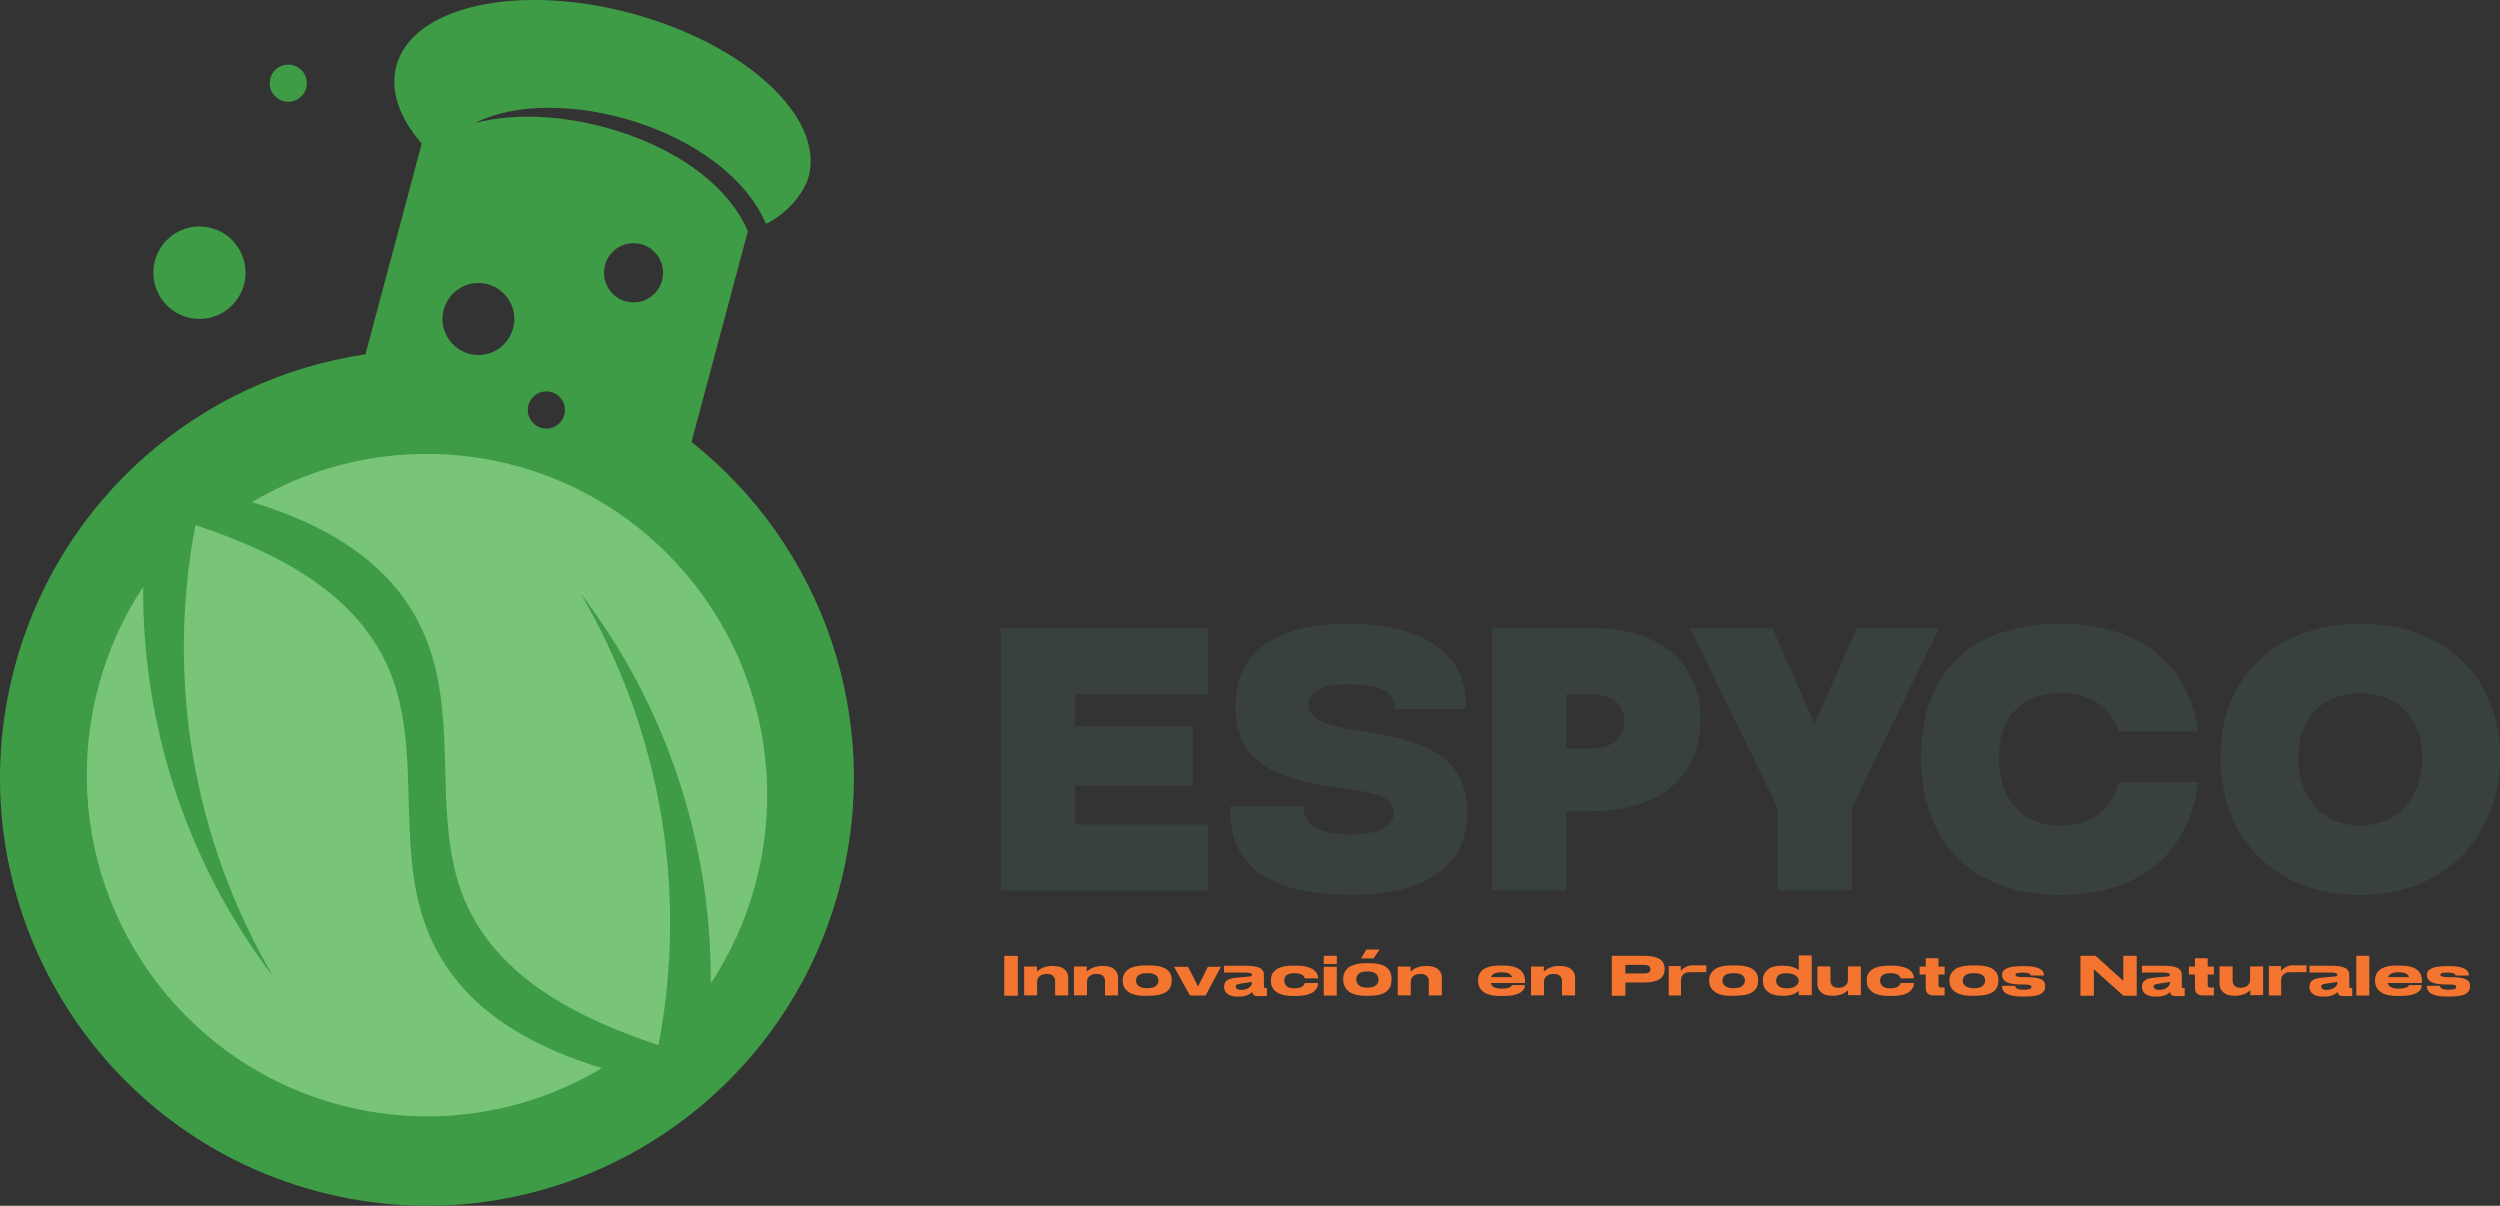 <?xml version="1.0" encoding="UTF-8"?>
<svg xmlns="http://www.w3.org/2000/svg" width="311" height="150" viewBox="0 0 311 150" fill="none">
  <rect x="0" y="0" width="311" height="150" fill="#333333" stroke="none"/>
  <g clip-path="url(#clip0_123_861)">
    <path d="M133.759 86.364V90.351H148.379V97.713H133.759V102.576H150.271V110.784H124.512V78.166H150.271V86.374H133.759V86.364Z" fill="#39413D"></path>
    <path d="M153.089 100.272H162.113C162.072 102.474 163.944 103.79 168.105 103.79C171.34 103.79 173.405 102.923 173.405 101.088C173.405 95.602 153.689 101.414 153.689 87.853C153.689 81.368 158.257 77.605 167.881 77.605C177.505 77.605 182.704 81.765 182.337 88.179H173.487C173.7 86.262 171.889 85.13 167.789 85.13C164.442 85.13 162.815 85.987 162.815 87.679C162.815 93.236 182.317 87.924 182.531 100.884C182.632 107.185 178.136 111.315 168.115 111.315C156.985 111.315 152.763 107.063 153.079 100.272H153.089Z" fill="#39413D"></path>
    <path d="M211.535 89.474C211.535 96.621 206.479 100.904 198.015 100.904H194.851V110.764H185.613V78.145H198.015C206.479 78.145 211.535 82.377 211.535 89.464V89.474ZM202.064 89.668C202.064 87.608 200.527 86.364 198.004 86.364H194.84V93.114H198.004C200.527 93.114 202.064 91.809 202.064 89.668Z" fill="#39413D"></path>
    <path d="M230.345 100.445V110.774H221.108V100.435L210.253 78.166H220.498L225.737 90.025L230.976 78.166H241.221L230.366 100.445H230.345Z" fill="#39413D"></path>
    <path d="M256.308 111.335C245.463 111.335 238.983 104.911 238.983 94.164C238.983 83.417 245.473 77.605 256.308 77.595C266.024 77.595 272.26 82.479 273.43 90.993H263.541C262.575 87.914 259.991 86.221 256.318 86.221C251.547 86.221 248.668 89.219 248.668 94.154C248.668 99.487 251.557 102.699 256.318 102.699C260.082 102.699 262.707 100.782 263.623 97.315H273.46C272.341 106.206 266.085 111.335 256.318 111.335H256.308Z" fill="#39413D"></path>
    <path d="M276.227 94.154C276.227 84.223 283.176 77.605 293.604 77.595C304.041 77.595 311.01 84.213 311.01 94.154C311.01 104.096 304.052 111.335 293.604 111.335C283.155 111.335 276.227 104.473 276.227 94.154ZM301.335 94.154C301.335 89.392 298.253 86.221 293.604 86.221C288.964 86.221 285.902 89.392 285.902 94.154C285.902 99.303 288.975 102.699 293.604 102.699C298.232 102.699 301.335 99.293 301.335 94.154Z" fill="#39413D"></path>
    <path d="M126.618 123.867H124.929V118.911H126.618V123.867Z" fill="#F47530"></path>
    <path d="M128.998 120.247V120.859C129.497 120.4 130.148 120.165 130.931 120.165H130.982C131.613 120.165 132.091 120.298 132.406 120.573C132.722 120.848 132.885 121.175 132.885 121.562V123.826H131.257V122.052C131.257 121.766 131.175 121.552 130.992 121.389C130.809 121.226 130.555 121.154 130.209 121.154C129.863 121.154 129.558 121.246 129.344 121.419C129.131 121.593 129.019 121.827 129.019 122.123V123.816H127.401V120.237H128.998V120.247Z" fill="#F47530"></path>
    <path d="M135.204 120.247V120.859C135.703 120.4 136.354 120.165 137.137 120.165H137.188C137.819 120.165 138.297 120.298 138.612 120.573C138.928 120.848 139.09 121.175 139.09 121.562V123.826H137.463V122.052C137.463 121.766 137.381 121.552 137.198 121.389C137.015 121.226 136.761 121.154 136.415 121.154C136.069 121.154 135.764 121.246 135.55 121.419C135.336 121.593 135.224 121.827 135.224 122.123V123.816H133.607V120.237H135.204V120.247Z" fill="#F47530"></path>
    <path d="M142.458 123.887C142.02 123.887 141.644 123.846 141.308 123.775C140.972 123.693 140.708 123.602 140.504 123.479C140.301 123.357 140.138 123.214 140.006 123.051C139.874 122.888 139.782 122.714 139.741 122.551C139.691 122.388 139.67 122.215 139.67 122.042V121.919C139.67 121.746 139.691 121.572 139.741 121.409C139.792 121.246 139.874 121.083 140.006 120.92C140.138 120.757 140.301 120.614 140.504 120.492C140.708 120.369 140.972 120.278 141.308 120.206C141.644 120.135 142.03 120.094 142.458 120.094H142.966C144.828 120.094 145.754 120.696 145.754 121.899V122.021C145.754 123.255 144.828 123.867 142.966 123.867H142.458V123.887ZM143.79 122.643C144.004 122.46 144.116 122.245 144.116 121.991V121.96C144.116 121.705 144.004 121.491 143.79 121.318C143.577 121.144 143.221 121.063 142.722 121.063C142.214 121.063 141.857 121.144 141.644 121.318C141.43 121.491 141.318 121.705 141.318 121.97V122.001C141.318 122.256 141.43 122.47 141.644 122.653C141.857 122.837 142.224 122.929 142.722 122.929C143.221 122.929 143.587 122.837 143.801 122.653L143.79 122.643Z" fill="#F47530"></path>
    <path d="M146.049 120.267H147.789L149.04 122.714L150.261 120.267H151.878L149.976 123.846H148.033L146.049 120.267Z" fill="#F47530"></path>
    <path d="M157.596 122.908V123.907H156.355C156.019 123.907 155.826 123.734 155.775 123.398C155.663 123.54 155.469 123.673 155.195 123.795C154.92 123.918 154.544 123.979 154.076 123.979H153.984C153.404 123.979 152.977 123.867 152.692 123.642C152.407 123.418 152.275 123.122 152.275 122.776V122.725C152.275 122.388 152.397 122.133 152.631 121.96C152.865 121.787 153.262 121.674 153.821 121.623L155.51 121.47C155.663 121.45 155.744 121.389 155.744 121.277C155.744 121.216 155.734 121.165 155.703 121.134C155.673 121.093 155.581 121.063 155.429 121.032C155.276 121.001 155.063 120.981 154.788 120.981H152.275V120.135H154.94C155.347 120.135 155.703 120.155 155.998 120.206C156.294 120.257 156.517 120.318 156.67 120.39C156.823 120.461 156.945 120.553 157.036 120.675C157.128 120.787 157.179 120.9 157.199 120.981C157.219 121.073 157.229 121.185 157.229 121.318V122.725C157.229 122.847 157.291 122.908 157.423 122.908H157.626H157.596ZM155.724 122.154L154.269 122.378C154.066 122.409 153.923 122.449 153.842 122.5C153.76 122.551 153.72 122.623 153.72 122.725C153.72 122.847 153.771 122.939 153.882 123.02C153.984 123.102 154.157 123.143 154.391 123.143C154.788 123.143 155.103 123.051 155.358 122.878C155.612 122.704 155.734 122.5 155.734 122.266V122.154H155.724Z" fill="#F47530"></path>
    <path d="M159.681 123.775C159.346 123.693 159.091 123.602 158.898 123.479C158.705 123.357 158.542 123.214 158.42 123.041C158.298 122.867 158.206 122.704 158.165 122.551C158.125 122.398 158.104 122.225 158.104 122.052V121.919C158.104 121.746 158.125 121.583 158.165 121.419C158.206 121.256 158.288 121.103 158.42 120.94C158.552 120.777 158.705 120.634 158.898 120.522C159.091 120.41 159.356 120.308 159.681 120.237C160.007 120.165 160.383 120.125 160.811 120.125H161.228C161.696 120.125 162.092 120.165 162.448 120.247C162.804 120.328 163.059 120.42 163.252 120.532C163.435 120.645 163.588 120.777 163.7 120.93C163.812 121.083 163.893 121.216 163.924 121.338C163.954 121.46 163.974 121.572 163.974 121.685V121.705H162.316C162.204 121.277 161.777 121.063 161.024 121.063H161.004C160.566 121.063 160.251 121.144 160.058 121.307C159.864 121.47 159.763 121.685 159.763 121.939V121.99C159.763 122.266 159.864 122.49 160.058 122.674C160.251 122.857 160.566 122.949 160.994 122.949H161.014C161.757 122.949 162.184 122.735 162.306 122.286H163.964C163.964 122.419 163.954 122.541 163.924 122.663C163.893 122.786 163.822 122.918 163.71 123.071C163.598 123.234 163.456 123.367 163.262 123.479C163.069 123.591 162.804 123.693 162.459 123.775C162.103 123.856 161.696 123.897 161.217 123.897H160.821C160.393 123.897 160.017 123.856 159.691 123.785L159.681 123.775Z" fill="#F47530"></path>
    <path d="M166.294 119.921H164.676V118.901H166.294V119.921ZM166.294 123.846H164.676V120.267H166.294V123.846Z" fill="#F47530"></path>
    <path d="M173.1 121.766V121.899C173.1 123.224 172.184 123.877 170.353 123.877H169.855C169.427 123.877 169.051 123.836 168.715 123.754C168.379 123.673 168.115 123.561 167.922 123.438C167.718 123.306 167.555 123.153 167.433 122.969C167.301 122.786 167.22 122.612 167.169 122.439C167.118 122.266 167.098 122.082 167.098 121.888V121.756C167.098 121.562 167.118 121.389 167.169 121.216C167.22 121.042 167.301 120.869 167.433 120.695C167.566 120.522 167.718 120.369 167.922 120.247C168.125 120.124 168.39 120.023 168.715 119.941C169.051 119.859 169.427 119.819 169.855 119.819H170.363C172.195 119.819 173.11 120.461 173.11 121.756L173.1 121.766ZM171.482 121.817C171.482 121.542 171.37 121.307 171.157 121.124C170.943 120.94 170.587 120.848 170.099 120.848C169.6 120.848 169.244 120.94 169.031 121.124C168.817 121.307 168.715 121.542 168.715 121.817V121.858C168.715 122.133 168.827 122.358 169.041 122.561C169.254 122.765 169.61 122.857 170.109 122.857C170.607 122.857 170.964 122.755 171.177 122.561C171.391 122.368 171.503 122.133 171.503 121.858V121.817H171.482ZM170.852 119.227H169.326L169.967 118.126H171.615L170.852 119.227Z" fill="#F47530"></path>
    <path d="M175.48 120.247V120.859C175.979 120.4 176.63 120.165 177.413 120.165H177.464C178.095 120.165 178.573 120.298 178.889 120.573C179.204 120.848 179.367 121.175 179.367 121.562V123.826H177.739V122.052C177.739 121.766 177.658 121.552 177.474 121.389C177.291 121.226 177.037 121.154 176.691 121.154C176.345 121.154 176.04 121.246 175.826 121.419C175.613 121.593 175.501 121.827 175.501 122.123V123.816H173.883V120.237H175.48V120.247Z" fill="#F47530"></path>
    <path d="M189.652 122.867C189.621 122.979 189.54 123.092 189.428 123.224C189.316 123.357 189.164 123.469 188.981 123.561C188.797 123.652 188.543 123.734 188.207 123.805C187.872 123.867 187.485 123.897 187.037 123.897H186.62C186.122 123.897 185.684 123.846 185.318 123.744C184.952 123.642 184.667 123.51 184.464 123.326C184.26 123.153 184.118 122.959 184.016 122.745C183.924 122.541 183.874 122.306 183.874 122.062V121.919C183.874 121.674 183.914 121.45 184.006 121.246C184.097 121.042 184.23 120.848 184.433 120.675C184.626 120.502 184.911 120.359 185.267 120.267C185.634 120.165 186.071 120.114 186.569 120.114H187.007C188.808 120.114 189.713 120.757 189.713 122.041V122.286H185.45C185.552 122.755 186.01 122.99 186.824 122.99C187.027 122.99 187.21 122.979 187.363 122.949C187.516 122.918 187.638 122.888 187.729 122.857C187.821 122.827 187.892 122.776 187.943 122.735C187.994 122.694 188.034 122.653 188.055 122.623C188.075 122.592 188.085 122.572 188.095 122.541H189.683C189.683 122.663 189.662 122.765 189.632 122.877L189.652 122.867ZM186.783 120.95C186.051 120.95 185.623 121.154 185.491 121.552H188.095C187.984 121.144 187.546 120.95 186.793 120.95H186.783Z" fill="#F47530"></path>
    <path d="M192.053 120.247V120.859C192.551 120.4 193.203 120.165 193.986 120.165H194.037C194.667 120.165 195.146 120.298 195.461 120.573C195.776 120.848 195.939 121.175 195.939 121.562V123.826H194.311V122.052C194.311 121.766 194.23 121.552 194.047 121.389C193.864 121.226 193.609 121.154 193.264 121.154C192.918 121.154 192.612 121.246 192.399 121.419C192.185 121.593 192.073 121.827 192.073 122.123V123.816H190.456V120.237H192.053V120.247Z" fill="#F47530"></path>
    <path d="M202.196 122.215V123.867H200.507V118.901H204.556C206.235 118.901 207.079 119.441 207.079 120.512V120.583C207.079 121.674 206.235 122.215 204.556 122.215H202.196ZM202.196 121.103H204.525C205.044 121.103 205.309 120.93 205.309 120.583V120.563C205.309 120.216 205.044 120.033 204.525 120.033H202.196V121.103Z" fill="#F47530"></path>
    <path d="M212.267 120.084V120.93C212.267 120.93 210.111 120.93 209.928 120.95C209.744 120.971 209.46 121.134 209.327 121.307C209.185 121.481 209.114 121.685 209.114 121.939V123.836H207.588V120.176H209.093V120.818C209.154 120.726 209.236 120.624 209.337 120.532C209.429 120.441 209.592 120.339 209.826 120.237C210.06 120.135 210.304 120.084 210.589 120.084H212.267Z" fill="#F47530"></path>
    <path d="M215.411 123.887C214.974 123.887 214.597 123.846 214.261 123.775C213.926 123.693 213.661 123.602 213.458 123.479C213.254 123.357 213.091 123.214 212.959 123.051C212.827 122.888 212.735 122.714 212.695 122.551C212.644 122.388 212.623 122.215 212.623 122.042V121.919C212.623 121.746 212.644 121.572 212.695 121.409C212.746 121.246 212.827 121.083 212.959 120.92C213.091 120.757 213.254 120.614 213.458 120.492C213.661 120.369 213.926 120.278 214.261 120.206C214.597 120.135 214.984 120.094 215.411 120.094H215.92C217.781 120.094 218.707 120.696 218.707 121.899V122.021C218.707 123.255 217.781 123.867 215.92 123.867H215.411V123.887ZM216.744 122.643C216.957 122.46 217.069 122.245 217.069 121.991V121.96C217.069 121.705 216.957 121.491 216.744 121.318C216.53 121.144 216.174 121.063 215.675 121.063C215.167 121.063 214.811 121.144 214.597 121.318C214.383 121.491 214.272 121.705 214.272 121.97V122.001C214.272 122.256 214.383 122.47 214.597 122.653C214.811 122.837 215.177 122.929 215.675 122.929C216.174 122.929 216.54 122.837 216.754 122.653L216.744 122.643Z" fill="#F47530"></path>
    <path d="M225.381 118.85V123.795H223.774V123.245C223.774 123.245 223.672 123.346 223.59 123.408C223.509 123.469 223.397 123.53 223.244 123.612C223.092 123.683 222.899 123.754 222.654 123.805C222.41 123.856 222.136 123.877 221.851 123.877H221.759C220.935 123.877 220.325 123.703 219.918 123.367C219.511 123.02 219.307 122.582 219.307 122.041V121.919C219.307 121.399 219.501 120.971 219.887 120.634C220.274 120.298 220.874 120.135 221.698 120.135H221.81C222.644 120.135 223.295 120.318 223.763 120.695V118.85H225.381ZM223.356 121.348C223.092 121.164 222.736 121.073 222.278 121.073H222.237C221.769 121.073 221.434 121.154 221.24 121.328C221.047 121.501 220.945 121.715 220.945 121.99V122.021C220.945 122.266 221.057 122.49 221.271 122.674C221.484 122.857 221.82 122.949 222.258 122.949H222.298C222.756 122.949 223.112 122.857 223.367 122.674C223.631 122.49 223.753 122.276 223.753 122.021V121.99C223.753 121.746 223.621 121.532 223.356 121.348Z" fill="#F47530"></path>
    <path d="M229.898 123.805V123.183C229.816 123.255 229.766 123.306 229.735 123.326C229.705 123.347 229.623 123.408 229.481 123.5C229.349 123.591 229.216 123.653 229.094 123.693C228.972 123.734 228.819 123.775 228.616 123.816C228.413 123.856 228.209 123.877 228.006 123.877H227.945C227.324 123.877 226.866 123.734 226.551 123.449C226.246 123.163 226.083 122.827 226.083 122.449V120.216H227.711V121.99C227.711 122.266 227.792 122.48 227.965 122.643C228.128 122.806 228.382 122.878 228.718 122.878C229.074 122.878 229.348 122.786 229.562 122.612C229.776 122.439 229.878 122.205 229.878 121.909V120.216H231.495V123.795H229.898V123.805Z" fill="#F47530"></path>
    <path d="M233.804 123.775C233.469 123.693 233.214 123.602 233.021 123.479C232.828 123.357 232.665 123.214 232.543 123.041C232.421 122.867 232.329 122.704 232.289 122.551C232.248 122.398 232.228 122.225 232.228 122.052V121.919C232.228 121.746 232.248 121.583 232.289 121.419C232.329 121.256 232.411 121.103 232.543 120.94C232.675 120.777 232.828 120.634 233.021 120.522C233.214 120.41 233.479 120.308 233.804 120.237C234.13 120.165 234.506 120.125 234.934 120.125H235.351C235.819 120.125 236.216 120.165 236.572 120.247C236.928 120.328 237.182 120.42 237.375 120.532C237.558 120.645 237.711 120.777 237.823 120.93C237.935 121.083 238.016 121.216 238.047 121.338C238.077 121.46 238.098 121.572 238.098 121.685V121.705H236.439C236.327 121.277 235.9 121.063 235.147 121.063H235.127C234.69 121.063 234.374 121.144 234.181 121.307C233.988 121.47 233.886 121.685 233.886 121.939V121.99C233.886 122.266 233.988 122.49 234.181 122.674C234.374 122.857 234.69 122.949 235.117 122.949H235.137C235.88 122.949 236.307 122.735 236.429 122.286H238.087C238.087 122.419 238.077 122.541 238.047 122.663C238.016 122.786 237.945 122.918 237.833 123.071C237.721 123.234 237.579 123.367 237.385 123.479C237.192 123.591 236.928 123.693 236.582 123.775C236.226 123.856 235.819 123.897 235.341 123.897H234.944C234.517 123.897 234.14 123.856 233.815 123.785L233.804 123.775Z" fill="#F47530"></path>
    <path d="M239.563 122.816V121.236H238.8V120.247H239.563V119.207H241.15V120.247H241.913V121.236H241.15V122.531C241.15 122.633 241.17 122.714 241.211 122.765C241.251 122.816 241.343 122.847 241.475 122.847H241.913V123.826H240.519C239.878 123.826 239.552 123.489 239.552 122.806L239.563 122.816Z" fill="#F47530"></path>
    <path d="M245.3 123.887C244.863 123.887 244.486 123.846 244.151 123.775C243.815 123.693 243.551 123.602 243.347 123.479C243.144 123.357 242.981 123.214 242.849 123.051C242.716 122.888 242.625 122.714 242.584 122.551C242.533 122.388 242.513 122.215 242.513 122.042V121.919C242.513 121.746 242.533 121.572 242.584 121.409C242.635 121.246 242.716 121.083 242.849 120.92C242.981 120.757 243.144 120.614 243.347 120.492C243.551 120.369 243.815 120.278 244.151 120.206C244.486 120.135 244.873 120.094 245.3 120.094H245.809C247.671 120.094 248.597 120.696 248.597 121.899V122.021C248.597 123.255 247.671 123.867 245.809 123.867H245.3V123.887ZM246.633 122.643C246.847 122.46 246.959 122.245 246.959 121.991V121.96C246.959 121.705 246.847 121.491 246.633 121.318C246.419 121.144 246.063 121.063 245.565 121.063C245.056 121.063 244.7 121.144 244.486 121.318C244.273 121.491 244.161 121.705 244.161 121.97V122.001C244.161 122.256 244.273 122.47 244.486 122.653C244.7 122.837 245.066 122.929 245.565 122.929C246.063 122.929 246.43 122.837 246.643 122.653L246.633 122.643Z" fill="#F47530"></path>
    <path d="M249.024 122.673V122.633H250.692C250.692 122.959 251.028 123.122 251.689 123.122H251.699C251.984 123.122 252.198 123.102 252.351 123.071C252.503 123.03 252.605 123 252.646 122.949C252.686 122.908 252.707 122.847 252.707 122.786C252.707 122.673 252.656 122.592 252.544 122.551C252.432 122.51 252.208 122.47 251.852 122.47H251.16C250.753 122.449 250.407 122.408 250.123 122.347C249.838 122.286 249.614 122.194 249.471 122.082C249.329 121.97 249.217 121.858 249.156 121.735C249.095 121.613 249.065 121.48 249.065 121.348V121.307C249.065 121.185 249.085 121.073 249.115 120.971C249.146 120.869 249.217 120.777 249.319 120.675C249.421 120.573 249.563 120.491 249.736 120.42C249.909 120.349 250.153 120.298 250.448 120.257C250.753 120.216 251.109 120.186 251.526 120.186H251.821C253.449 120.186 254.263 120.563 254.263 121.307V121.358H252.625C252.625 121.358 252.605 121.277 252.584 121.246C252.564 121.215 252.523 121.175 252.473 121.134C252.412 121.093 252.32 121.062 252.178 121.032C252.045 121.011 251.872 120.991 251.669 120.991C251.303 120.991 251.058 121.011 250.926 121.052C250.804 121.093 250.733 121.164 250.733 121.256C250.733 121.358 250.794 121.43 250.906 121.47C251.018 121.511 251.242 121.542 251.547 121.552H252.239C252.818 121.572 253.276 121.623 253.602 121.715C253.927 121.807 254.141 121.929 254.253 122.082C254.365 122.235 254.416 122.429 254.416 122.694V122.735C254.416 122.918 254.375 123.071 254.314 123.214C254.243 123.346 254.121 123.479 253.948 123.601C253.775 123.724 253.51 123.815 253.154 123.877C252.798 123.938 252.371 123.968 251.852 123.968H251.557C249.889 123.968 249.054 123.54 249.054 122.694L249.024 122.673Z" fill="#F47530"></path>
    <path d="M260.693 118.901L264.141 122.021V118.901H265.81V123.867H264.141L260.479 120.573V123.867H258.811V118.901H260.703H260.693Z" fill="#F47530"></path>
    <path d="M271.782 122.908V123.907H270.54C270.205 123.907 270.011 123.734 269.961 123.398C269.849 123.54 269.655 123.673 269.381 123.795C269.106 123.918 268.73 123.979 268.262 123.979H268.17C267.59 123.979 267.163 123.867 266.878 123.642C266.593 123.418 266.461 123.122 266.461 122.776V122.725C266.461 122.388 266.583 122.133 266.817 121.96C267.051 121.787 267.448 121.674 268.007 121.623L269.696 121.47C269.849 121.45 269.93 121.389 269.93 121.277C269.93 121.216 269.92 121.165 269.889 121.134C269.859 121.093 269.767 121.063 269.615 121.032C269.462 121.001 269.248 120.981 268.974 120.981H266.461V120.135H269.126C269.533 120.135 269.889 120.155 270.184 120.206C270.479 120.257 270.703 120.318 270.856 120.39C271.008 120.461 271.131 120.553 271.222 120.675C271.314 120.787 271.365 120.9 271.385 120.981C271.405 121.073 271.415 121.185 271.415 121.318V122.725C271.415 122.847 271.476 122.908 271.609 122.908H271.812H271.782ZM269.92 122.154L268.465 122.378C268.262 122.409 268.119 122.449 268.038 122.5C267.956 122.551 267.916 122.623 267.916 122.725C267.916 122.847 267.967 122.939 268.079 123.02C268.18 123.102 268.353 123.143 268.587 123.143C268.984 123.143 269.299 123.051 269.554 122.878C269.808 122.704 269.93 122.5 269.93 122.266V122.154H269.92Z" fill="#F47530"></path>
    <path d="M273.053 122.816V121.236H272.29V120.247H273.053V119.207H274.64V120.247H275.403V121.236H274.64V122.531C274.64 122.633 274.661 122.714 274.701 122.765C274.742 122.816 274.834 122.847 274.966 122.847H275.403V123.826H274.01C273.369 123.826 273.043 123.489 273.043 122.806L273.053 122.816Z" fill="#F47530"></path>
    <path d="M279.931 123.805V123.183C279.849 123.255 279.798 123.306 279.768 123.326C279.737 123.347 279.656 123.408 279.513 123.5C279.381 123.591 279.249 123.653 279.127 123.693C279.005 123.734 278.852 123.775 278.649 123.816C278.445 123.856 278.242 123.877 278.038 123.877H277.977C277.357 123.877 276.899 123.734 276.583 123.449C276.278 123.163 276.116 122.827 276.116 122.449V120.216H277.743V121.99C277.743 122.266 277.825 122.48 277.998 122.643C278.16 122.806 278.415 122.878 278.75 122.878C279.106 122.878 279.381 122.786 279.595 122.612C279.808 122.439 279.91 122.205 279.91 121.909V120.216H281.528V123.795H279.931V123.805Z" fill="#F47530"></path>
    <path d="M286.93 120.084V120.93C286.93 120.93 284.773 120.93 284.59 120.95C284.407 120.971 284.122 121.134 283.99 121.307C283.847 121.481 283.776 121.685 283.776 121.939V123.836H282.25V120.176H283.756V120.818C283.817 120.726 283.898 120.624 284 120.532C284.091 120.441 284.254 120.339 284.488 120.237C284.722 120.135 284.966 120.084 285.251 120.084H286.93Z" fill="#F47530"></path>
    <path d="M292.617 122.908V123.907H291.376C291.04 123.907 290.847 123.734 290.796 123.398C290.684 123.54 290.49 123.673 290.216 123.795C289.941 123.918 289.565 123.979 289.097 123.979H289.005C288.425 123.979 287.998 123.867 287.713 123.642C287.428 123.418 287.296 123.122 287.296 122.776V122.725C287.296 122.388 287.418 122.133 287.652 121.96C287.886 121.787 288.283 121.674 288.842 121.623L290.531 121.47C290.684 121.45 290.765 121.389 290.765 121.277C290.765 121.216 290.755 121.165 290.724 121.134C290.694 121.093 290.602 121.063 290.45 121.032C290.297 121.001 290.084 120.981 289.809 120.981H287.296V120.135H289.961C290.368 120.135 290.724 120.155 291.019 120.206C291.315 120.257 291.538 120.318 291.691 120.39C291.844 120.461 291.966 120.553 292.057 120.675C292.149 120.787 292.2 120.9 292.22 120.981C292.24 121.073 292.25 121.185 292.25 121.318V122.725C292.25 122.847 292.311 122.908 292.444 122.908H292.647H292.617ZM290.755 122.154L289.3 122.378C289.097 122.409 288.954 122.449 288.873 122.5C288.792 122.551 288.751 122.623 288.751 122.725C288.751 122.847 288.802 122.939 288.914 123.02C289.015 123.102 289.188 123.143 289.422 123.143C289.819 123.143 290.134 123.051 290.389 122.878C290.643 122.704 290.765 122.5 290.765 122.266V122.154H290.755Z" fill="#F47530"></path>
    <path d="M294.743 123.846H293.125V118.901H294.743V123.846Z" fill="#F47530"></path>
    <path d="M301.234 122.867C301.203 122.979 301.122 123.092 301.01 123.224C300.898 123.357 300.745 123.469 300.562 123.561C300.379 123.652 300.125 123.734 299.789 123.805C299.453 123.867 299.067 123.897 298.619 123.897H298.202C297.703 123.897 297.266 123.846 296.9 123.744C296.533 123.642 296.249 123.51 296.045 123.326C295.842 123.153 295.699 122.959 295.597 122.745C295.506 122.541 295.455 122.306 295.455 122.062V121.919C295.455 121.674 295.496 121.45 295.587 121.246C295.679 121.042 295.811 120.848 296.015 120.675C296.208 120.502 296.493 120.359 296.849 120.267C297.215 120.165 297.653 120.114 298.151 120.114H298.588C300.389 120.114 301.295 120.757 301.295 122.041V122.286H297.032C297.134 122.755 297.591 122.99 298.405 122.99C298.609 122.99 298.792 122.979 298.945 122.949C299.097 122.918 299.219 122.888 299.311 122.857C299.402 122.827 299.474 122.776 299.524 122.735C299.575 122.694 299.616 122.653 299.636 122.623C299.657 122.592 299.667 122.572 299.677 122.541H301.264C301.264 122.663 301.244 122.765 301.213 122.877L301.234 122.867ZM298.375 120.95C297.642 120.95 297.215 121.154 297.083 121.552H299.687C299.575 121.144 299.138 120.95 298.385 120.95H298.375Z" fill="#F47530"></path>
    <path d="M301.874 122.673V122.633H303.543C303.543 122.959 303.879 123.122 304.54 123.122H304.55C304.835 123.122 305.049 123.102 305.201 123.071C305.354 123.03 305.455 123 305.496 122.949C305.537 122.908 305.557 122.847 305.557 122.786C305.557 122.673 305.506 122.592 305.394 122.551C305.283 122.51 305.059 122.47 304.703 122.47H304.011C303.604 122.449 303.258 122.408 302.973 122.347C302.688 122.286 302.465 122.194 302.322 122.082C302.18 121.97 302.068 121.858 302.007 121.735C301.946 121.613 301.915 121.48 301.915 121.348V121.307C301.915 121.185 301.935 121.073 301.966 120.971C301.997 120.869 302.068 120.777 302.169 120.675C302.271 120.573 302.414 120.491 302.587 120.42C302.76 120.349 303.004 120.298 303.299 120.257C303.604 120.216 303.96 120.186 304.377 120.186H304.672C306.3 120.186 307.114 120.563 307.114 121.307V121.358H305.476C305.476 121.358 305.455 121.277 305.435 121.246C305.415 121.215 305.374 121.175 305.323 121.134C305.262 121.093 305.171 121.062 305.028 121.032C304.896 121.011 304.723 120.991 304.52 120.991C304.153 120.991 303.909 121.011 303.777 121.052C303.655 121.093 303.584 121.164 303.584 121.256C303.584 121.358 303.645 121.43 303.757 121.47C303.868 121.511 304.092 121.542 304.397 121.552H305.089C305.669 121.572 306.127 121.623 306.452 121.715C306.778 121.807 306.992 121.929 307.104 122.082C307.215 122.235 307.266 122.429 307.266 122.694V122.735C307.266 122.918 307.226 123.071 307.165 123.214C307.093 123.346 306.971 123.479 306.798 123.601C306.625 123.724 306.361 123.815 306.005 123.877C305.649 123.938 305.221 123.968 304.703 123.968H304.408C302.739 123.968 301.905 123.54 301.905 122.694L301.874 122.673Z" fill="#F47530"></path>
    <path fill-rule="evenodd" clip-rule="evenodd" d="M29.554 107.644C28.536 108.949 29.147 111.111 30.642 111.457C32.26 111.835 36.879 111.631 35.831 109.479C35.23 108.235 34.345 108.093 33.074 107.389C32.27 106.951 29.91 106.971 29.554 107.644Z" fill="white"></path>
    <path fill-rule="evenodd" clip-rule="evenodd" d="M59.036 15.325C69.148 10.135 90.095 15.865 95.294 27.846C97.909 26.592 100.045 24.002 100.594 21.983C102.578 14.56 92.7 5.465 78.538 1.662C64.377 -2.142 51.284 0.785 49.3 8.208C48.476 11.308 49.707 14.693 52.464 17.864L45.455 44.079C25.118 47.066 7.488 61.811 1.821 82.989C-5.768 111.386 11.038 140.568 39.371 148.175C67.704 155.781 96.82 138.937 104.409 110.539C110.066 89.372 102.161 67.755 86.026 54.979L93.035 28.764C88.346 17.843 69.983 12.327 59.036 15.325ZM24.813 28.172C27.987 28.172 30.551 30.752 30.551 33.923C30.551 37.094 27.977 39.674 24.813 39.674C21.649 39.674 19.075 37.094 19.075 33.923C19.075 30.752 21.649 28.172 24.813 28.172ZM78.813 30.253C80.838 30.253 82.486 31.894 82.486 33.934C82.486 35.973 80.848 37.614 78.813 37.614C76.778 37.614 75.141 35.973 75.141 33.934C75.141 31.894 76.778 30.253 78.813 30.253ZM67.968 48.688C69.25 48.688 70.278 49.728 70.278 51.002C70.278 52.277 69.24 53.317 67.968 53.317C66.697 53.317 65.659 52.277 65.659 51.002C65.659 49.728 66.697 48.688 67.968 48.688ZM59.514 35.208C61.976 35.208 63.98 37.217 63.98 39.684C63.98 42.152 61.976 44.16 59.514 44.16C57.052 44.16 55.048 42.152 55.048 39.684C55.048 37.217 57.052 35.208 59.514 35.208ZM35.861 8.035C37.143 8.035 38.17 9.075 38.17 10.349C38.17 11.624 37.133 12.664 35.861 12.664C34.589 12.664 33.552 11.624 33.552 10.349C33.552 9.075 34.589 8.035 35.861 8.035Z" fill="#3E9B46"></path>
    <path fill-rule="evenodd" clip-rule="evenodd" d="M31.375 62.463C41.355 65.533 50.562 70.865 53.776 81.684C56.422 90.606 54.407 100.078 56.757 108.918C59.901 120.746 71.132 126.426 81.916 130.015C85.619 110.733 82.16 90.738 72.221 73.822C82.882 87.791 88.539 104.881 88.417 122.347C98.56 106.981 97.858 86.17 85.355 71.426C71.753 55.387 48.822 51.992 31.375 62.463Z" fill="#78C479"></path>
    <path fill-rule="evenodd" clip-rule="evenodd" d="M74.856 132.87C64.876 129.801 55.679 124.468 52.454 113.65C49.809 104.728 51.823 95.255 49.473 86.415C46.33 74.577 35.098 68.907 24.314 65.318C20.621 84.6 24.06 104.595 34.01 121.511C23.348 107.542 17.692 90.453 17.814 72.986C7.671 88.352 8.373 109.163 20.876 123.917C34.478 139.956 57.419 143.342 74.856 132.88" fill="#78C479"></path>
  </g>
  <defs>
    <clipPath id="clip0_123_861">
      <rect width="311" height="150" fill="white"></rect>
    </clipPath>
  </defs>
</svg>

